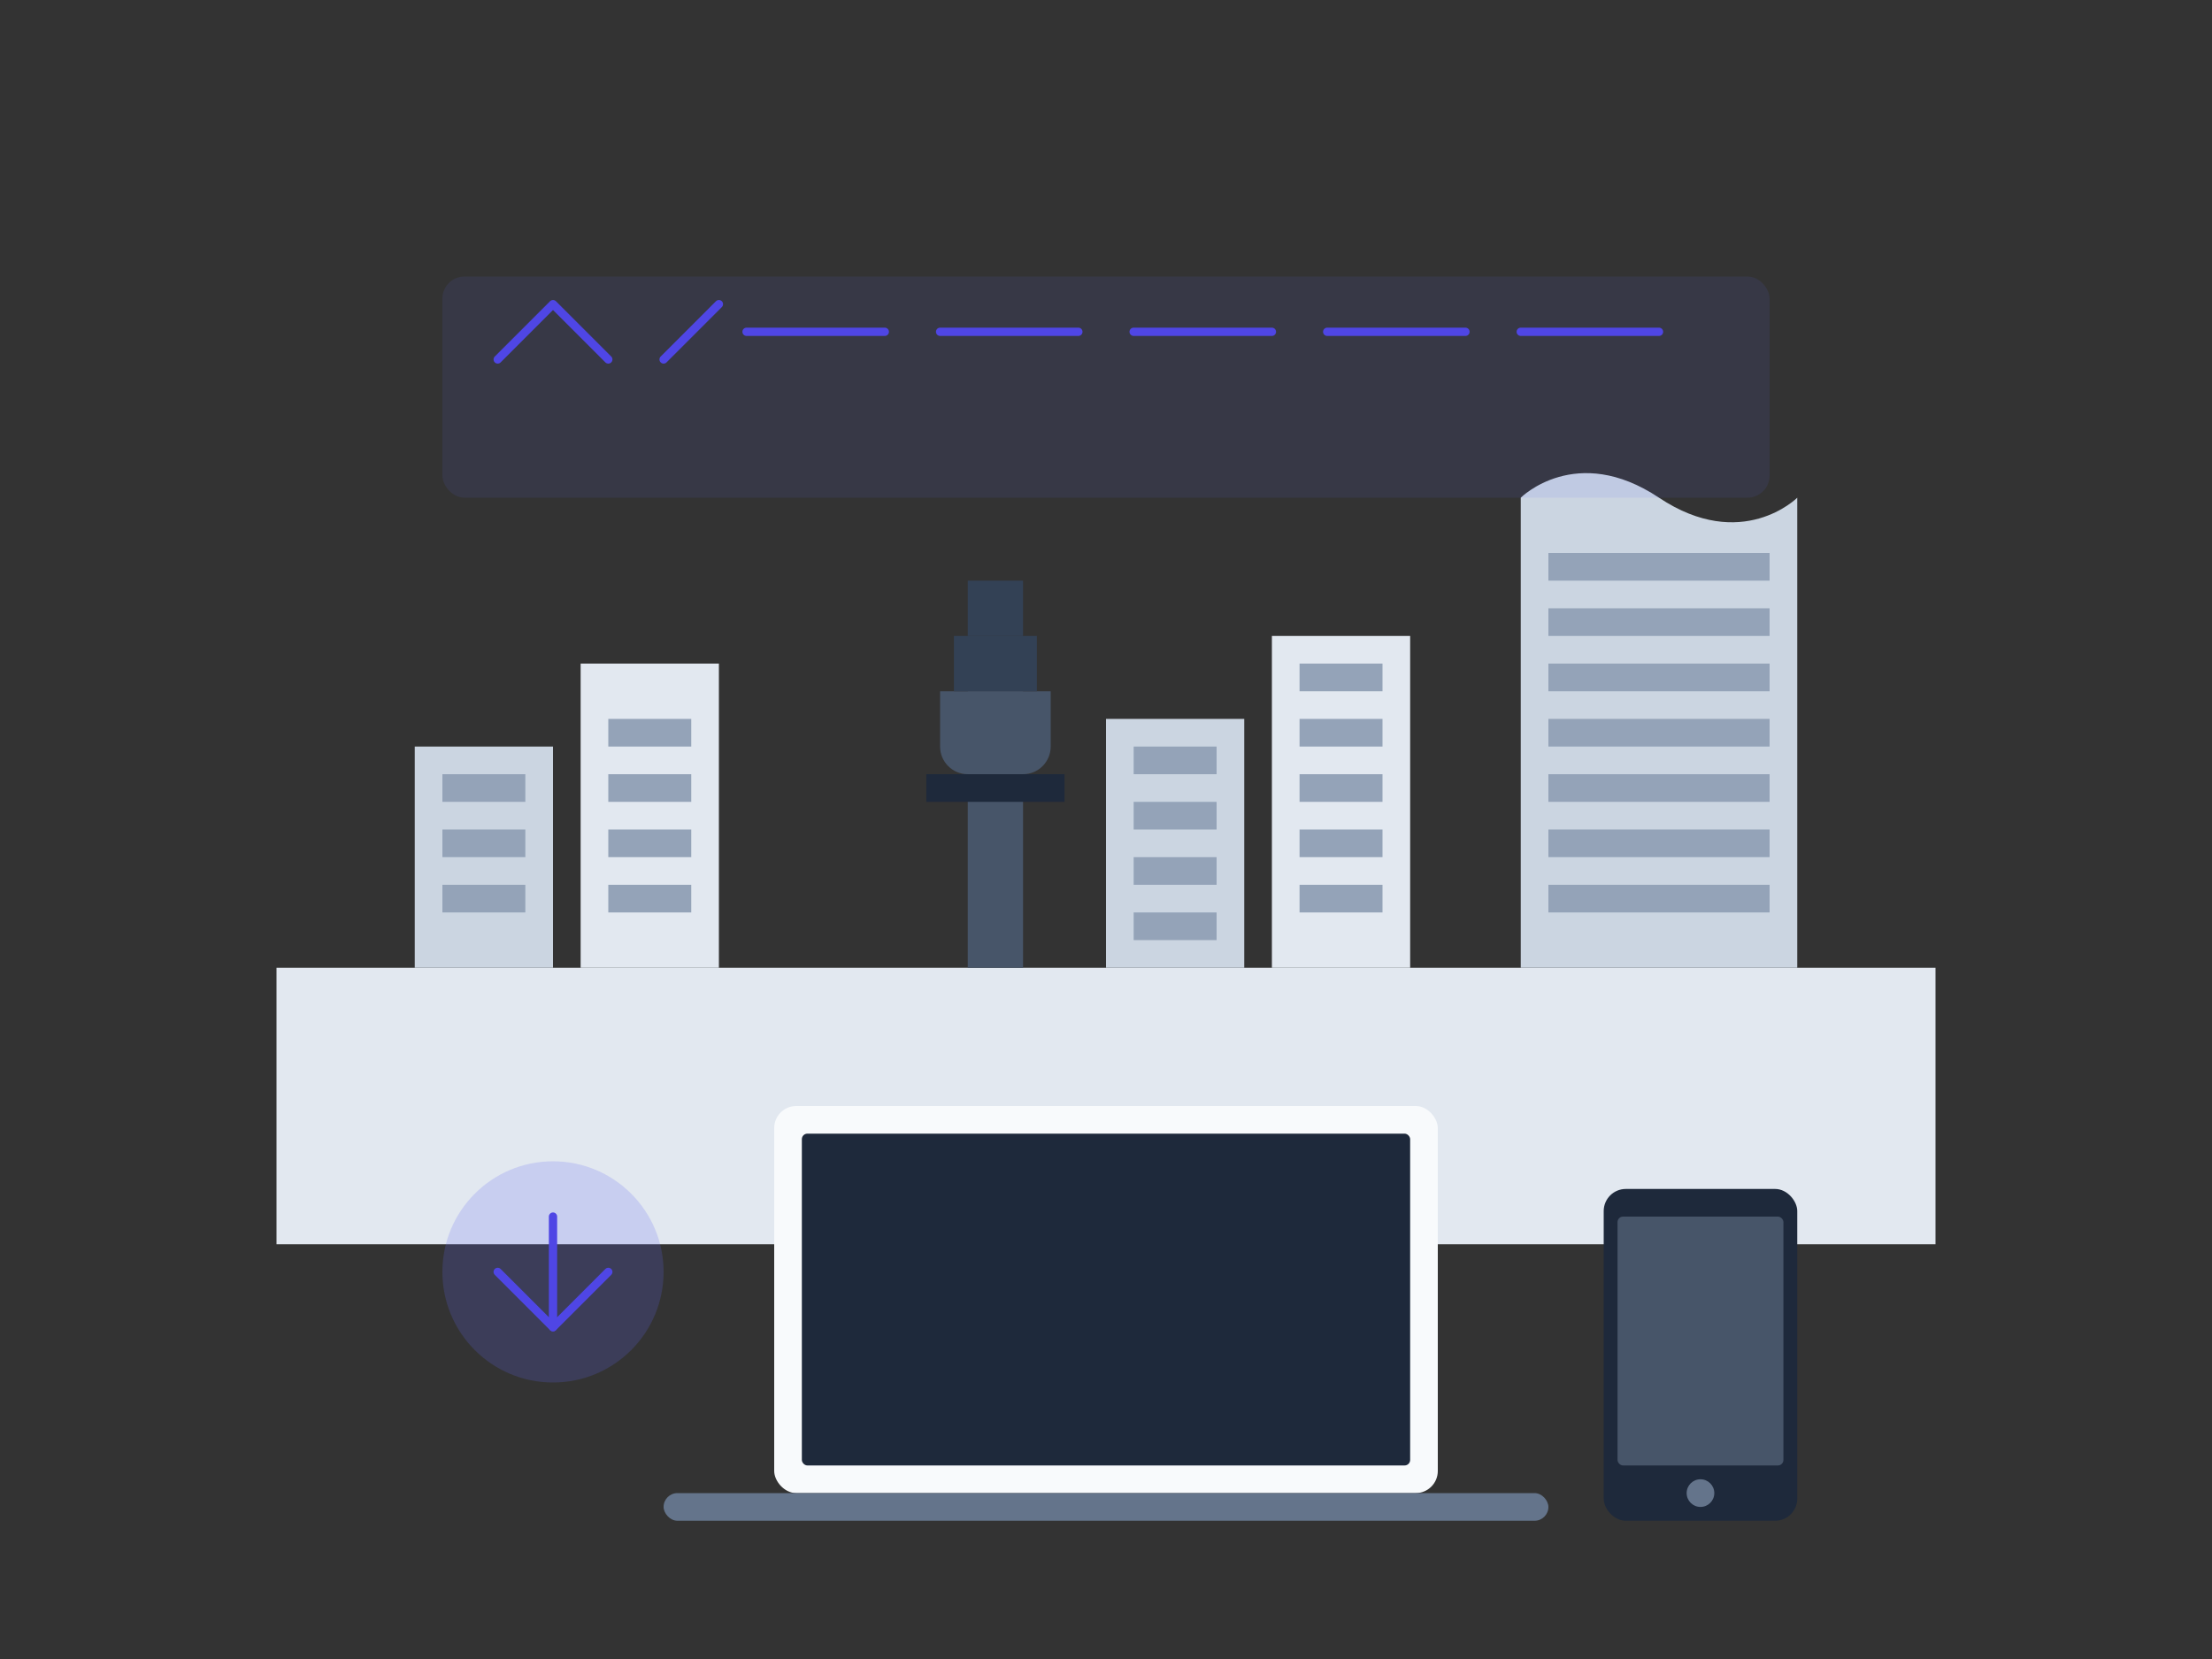 <svg xmlns="http://www.w3.org/2000/svg" viewBox="0 0 800 600" fill="none">
  <rect x="0" y="0" width="800" height="600" fill="#333333" stroke="none"/>
  <!-- Calgary skyline silhouette -->
  <path d="M100 350H700V450H100V350Z" fill="#e2e8f0"/>
  
  <!-- Calgary Tower -->
  <path d="M350 350V250H370V350H350Z" fill="#475569"/>
  <path d="M340 250H380V270C380 275.523 375.523 280 370 280H350C344.477 280 340 275.523 340 270V250Z" fill="#475569"/>
  <path d="M345 230H375V250H345V230Z" fill="#334155"/>
  <path d="M350 210H370V230H350V210Z" fill="#334155"/>
  <path d="M335 280H385V290H335V280Z" fill="#1e293b"/>
  
  <!-- Modern buildings -->
  <path d="M150 350V270H200V350H150Z" fill="#cbd5e1"/>
  <path d="M160 280H190V290H160V280Z" fill="#94a3b8"/>
  <path d="M160 300H190V310H160V300Z" fill="#94a3b8"/>
  <path d="M160 320H190V330H160V320Z" fill="#94a3b8"/>
  
  <path d="M210 350V240H260V350H210Z" fill="#e2e8f0"/>
  <path d="M220 260H250V270H220V260Z" fill="#94a3b8"/>
  <path d="M220 280H250V290H220V280Z" fill="#94a3b8"/>
  <path d="M220 300H250V310H220V300Z" fill="#94a3b8"/>
  <path d="M220 320H250V330H220V320Z" fill="#94a3b8"/>
  
  <path d="M400 350V260H450V350H400Z" fill="#cbd5e1"/>
  <path d="M410 270H440V280H410V270Z" fill="#94a3b8"/>
  <path d="M410 290H440V300H410V290Z" fill="#94a3b8"/>
  <path d="M410 310H440V320H410V310Z" fill="#94a3b8"/>
  <path d="M410 330H440V340H410V330Z" fill="#94a3b8"/>
  
  <path d="M460 350V230H510V350H460Z" fill="#e2e8f0"/>
  <path d="M470 240H500V250H470V240Z" fill="#94a3b8"/>
  <path d="M470 260H500V270H470V260Z" fill="#94a3b8"/>
  <path d="M470 280H500V290H470V280Z" fill="#94a3b8"/>
  <path d="M470 300H500V310H470V300Z" fill="#94a3b8"/>
  <path d="M470 320H500V330H470V320Z" fill="#94a3b8"/>

  <!-- Bow building simplified -->
  <path d="M550 350V180C550 180 570 160 600 180C630 200 650 180 650 180V350H550Z" fill="#cbd5e1"/>
  <path d="M560 200H640V210H560V200Z" fill="#94a3b8"/>
  <path d="M560 220H640V230H560V220Z" fill="#94a3b8"/>
  <path d="M560 240H640V250H560V240Z" fill="#94a3b8"/>
  <path d="M560 260H640V270H560V260Z" fill="#94a3b8"/>
  <path d="M560 280H640V290H560V280Z" fill="#94a3b8"/>
  <path d="M560 300H640V310H560V300Z" fill="#94a3b8"/>
  <path d="M560 320H640V330H560V320Z" fill="#94a3b8"/>
  
  <!-- Code elements -->
  <rect x="160" y="100" width="480" height="80" rx="8" fill="#6366f1" opacity="0.1"/>
  <path d="M180 130L200 110L220 130" stroke="#4f46e5" stroke-width="3" stroke-linecap="round" stroke-linejoin="round"/>
  <path d="M260 110L240 130" stroke="#4f46e5" stroke-width="3" stroke-linecap="round" stroke-linejoin="round"/>
  <path d="M270 120H320" stroke="#4f46e5" stroke-width="3" stroke-linecap="round"/>
  <path d="M340 120H390" stroke="#4f46e5" stroke-width="3" stroke-linecap="round"/>
  <path d="M410 120H460" stroke="#4f46e5" stroke-width="3" stroke-linecap="round"/>
  <path d="M480 120H530" stroke="#4f46e5" stroke-width="3" stroke-linecap="round"/>
  <path d="M550 120H600" stroke="#4f46e5" stroke-width="3" stroke-linecap="round"/>

  <!-- Devices -->
  <!-- Laptop -->
  <rect x="280" y="400" width="240" height="140" rx="8" fill="#f8fafc"/>
  <rect x="290" y="410" width="220" height="120" rx="2" fill="#1e293b"/>
  <rect x="240" y="540" width="320" height="10" rx="5" fill="#64748b"/>
  
  <!-- Mobile device -->
  <rect x="580" y="430" width="70" height="120" rx="8" fill="#1e293b"/>
  <rect x="585" y="440" width="60" height="90" rx="2" fill="#475569"/>
  <circle cx="615" cy="540" r="5" fill="#64748b"/>

  <!-- Software symbols -->
  <circle cx="200" cy="460" r="40" fill="#6366f1" opacity="0.2"/>
  <path d="M180 460L200 480L220 460" stroke="#4f46e5" stroke-width="3" stroke-linecap="round" stroke-linejoin="round"/>
  <path d="M200 480V440" stroke="#4f46e5" stroke-width="3" stroke-linecap="round"/>
</svg> 